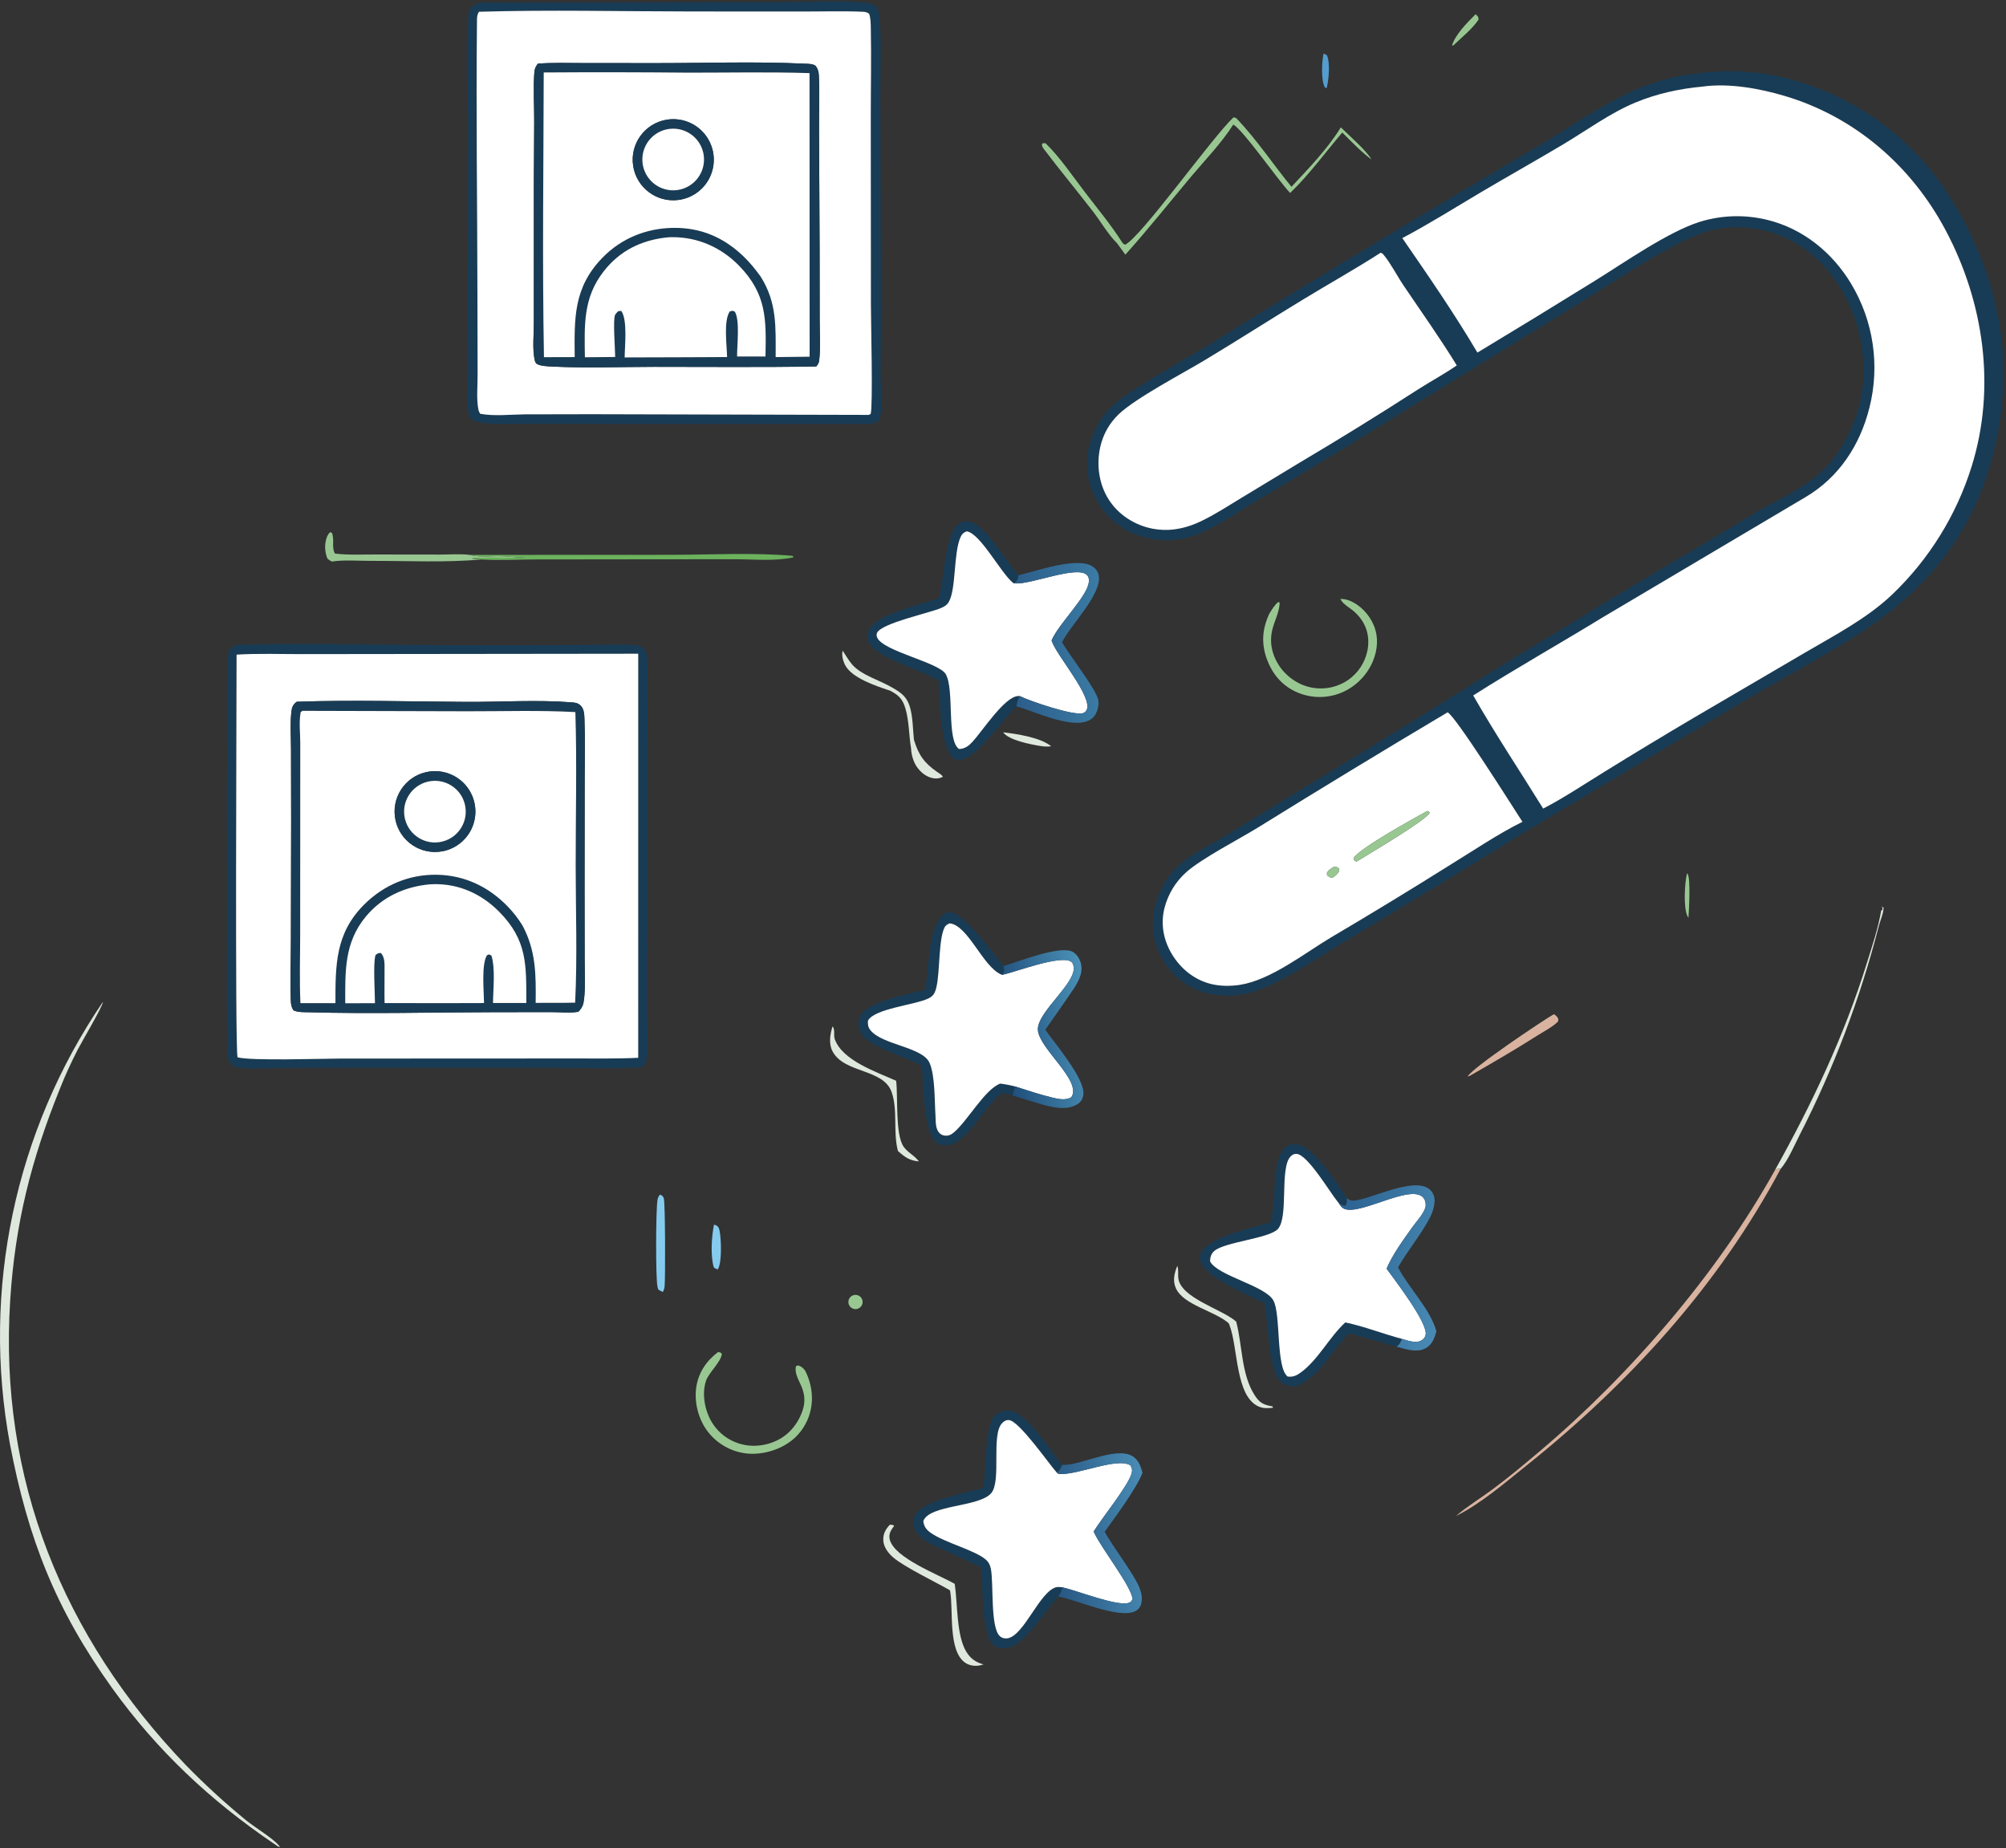 <svg width="546" height="503" viewBox="0 0 546 503" fill="none" xmlns="http://www.w3.org/2000/svg">
<rect x="0" y="0" width="546" height="503" fill="#333333" stroke="none"/>
<path d="M236.611 115.384L168.01 115.391L145.45 115.355C141.356 115.349 137.169 115.514 133.087 115.261C131.654 115.172 129.917 114.961 128.655 114.255C128.014 113.895 127.793 113.341 127.614 112.66C126.816 109.631 127.372 105.56 127.372 102.39L127.349 84.055L127.342 32.325C127.346 23.285 127.155 14.191 127.394 5.157C127.419 4.217 127.453 3.324 127.974 2.501C128.664 1.41 129.741 0.999 130.937 0.703L210.495 0.614C215.922 0.628 233.392 -0.2 237.185 1.075C238.001 1.35 238.582 1.558 238.873 2.42C239.37 3.893 239.54 5.711 239.605 7.262C239.871 13.631 239.598 20.087 239.626 26.467L239.76 68.587C239.815 79.638 239.795 90.689 239.703 101.74C239.674 104.89 240.072 108.118 239.875 111.249C239.813 112.227 239.691 113.634 239.05 114.437C238.409 115.241 237.543 115.214 236.611 115.384ZM130.386 3.198C129.753 4.112 129.834 5.047 129.822 6.139C129.555 30.802 129.918 55.522 129.948 80.191L129.997 101.955C130.012 104.971 129.633 108.541 130.212 111.476C130.298 111.911 130.463 112.252 130.704 112.619C134.485 113.326 138.927 112.82 142.778 112.774L161.071 112.739L236.409 112.925L236.974 112.696C237.634 110.653 237.055 87.473 237.049 83.073L237.012 32.105C237.009 23.935 237.186 15.737 237.019 7.573C236.993 6.325 236.983 4.958 236.575 3.774C235.966 3.297 235.534 3.231 234.791 3.199C229.441 2.97 224.009 3.142 218.653 3.135L188.367 3.119C169.086 3.111 149.655 2.625 130.386 3.198Z" fill="#183C56"/>
<path d="M236.409 112.926L161.071 112.739L142.777 112.774C138.927 112.82 134.485 113.326 130.704 112.62C130.463 112.252 130.298 111.911 130.212 111.476C129.632 108.542 130.012 104.971 129.997 101.955L129.948 80.191C129.918 55.522 129.555 30.803 129.822 6.139C129.834 5.048 129.753 4.112 130.385 3.198C149.655 2.626 169.086 3.111 188.366 3.12L218.653 3.136C224.009 3.142 229.441 2.97 234.791 3.199C235.534 3.232 235.966 3.298 236.575 3.774C236.983 4.958 236.993 6.325 237.019 7.573C237.186 15.737 237.009 23.936 237.012 32.105L237.049 83.074C237.055 87.474 237.634 110.654 236.974 112.696L236.409 112.926ZM146.378 17.332C145.865 18.07 145.529 18.615 145.455 19.525C145.09 24.014 145.434 28.823 145.401 33.342C145.306 44.613 145.274 55.883 145.302 67.155L145.297 88.151C145.299 91.155 144.903 94.885 145.498 97.811C145.579 98.213 145.737 98.798 146.098 99.027C147.1 99.661 149.205 99.711 150.409 99.771C159.592 100.222 168.967 99.851 178.167 99.845C192.821 99.835 207.51 99.994 222.159 99.739C222.706 99.153 222.901 98.723 222.987 97.943C223.365 94.501 223.108 90.749 223.106 87.277L223.08 67.251L222.93 35.166C222.899 30.311 223.134 25.347 222.875 20.503C222.82 19.461 222.625 18.788 222.023 17.942C221.245 17.333 220.001 17.385 219.045 17.338C205.926 16.686 191.369 17.196 178.123 17.179L158.332 17.162C154.369 17.161 150.327 17 146.378 17.332Z" fill="white"/>
<path d="M395.675 12.265L395.485 12.427L395.234 12.291C396.27 9.204 399.348 6.17 401.621 3.896C401.664 3.923 401.711 3.944 401.748 3.978C402.319 4.507 402.393 4.58 402.443 5.324C400.73 7.88 397.913 10.13 395.675 12.265Z" fill="#99C792"/>
<path d="M361.073 24.034L360.566 23.739C359.521 21.553 359.789 16.912 360.241 14.551L361.14 15.005C362.112 16.987 361.665 21.969 361.073 24.034Z" fill="#559DD0"/>
<path d="M222.16 99.738C207.51 99.994 192.822 99.835 178.167 99.844C168.967 99.85 159.592 100.222 150.409 99.77C149.206 99.711 147.1 99.66 146.099 99.026C145.737 98.797 145.58 98.213 145.498 97.811C144.903 94.884 145.299 91.154 145.297 88.15L145.302 67.155C145.274 55.883 145.307 44.612 145.401 33.341C145.434 28.822 145.09 24.013 145.455 19.525C145.53 18.614 145.865 18.07 146.378 17.331C150.327 17 154.369 17.161 158.332 17.161L178.124 17.179C191.369 17.195 205.927 16.685 219.045 17.337C220.001 17.385 221.245 17.332 222.023 17.942C222.625 18.788 222.82 19.46 222.876 20.503C223.134 25.347 222.899 30.311 222.93 35.166L223.08 67.25L223.106 87.277C223.108 90.748 223.365 94.501 222.987 97.942C222.901 98.723 222.706 99.153 222.16 99.738ZM147.991 19.723C147.942 45.559 147.58 71.379 148.056 97.215L156.421 97.192C156.328 86.571 156.063 78.309 163.959 70.161C169.081 64.877 175.882 62.126 183.204 62.018C190.817 61.906 197.137 64.669 202.562 69.968C204.214 71.58 205.625 73.342 206.985 75.202C211.531 82.343 211.122 88.996 211.119 97.191L220.366 97.084L220.34 19.901C209.43 19.552 198.448 19.784 187.53 19.778C174.351 19.653 161.171 19.634 147.991 19.723ZM181.304 64.642C174.41 65.449 168.719 68.255 164.373 73.778C158.665 81.033 159.076 88.484 159.197 97.238L167.443 97.161C167.425 94.987 166.816 87.098 167.394 85.758C167.52 85.468 167.97 85.009 168.188 84.755C168.268 84.66 168.944 84.63 169.078 84.615C170.859 86.922 170.041 94.271 170.021 97.285L186.534 97.235L197.899 97.182C197.841 94.003 196.905 87.418 198.593 84.818C199.334 84.522 199.277 84.521 200.014 84.825C201.439 87.226 200.592 94.09 200.622 97.026L208.352 97.029C208.556 86.91 208.701 80.087 201.187 72.348C196.427 67.445 190.108 64.578 183.251 64.555C182.594 64.553 181.955 64.557 181.304 64.642Z" fill="#183C56"/>
<path d="M428.988 168.844C445.005 158.934 461.361 149.515 477.482 139.767C482.138 136.952 487.236 134.656 491.712 131.585C494.004 130.012 496.375 128.09 498.138 125.927C504.93 117.705 508.131 107.097 507.021 96.49C505.964 85.925 500.868 75.42 492.5 68.699C485.429 63.019 475.537 60.572 466.667 62.45C457.138 64.468 440.587 75.893 431.802 81.309L361.614 124.56C354.97 128.596 348.302 132.592 341.61 136.546C337.475 139.043 333.368 141.841 329.057 144.009C326.198 145.447 323.166 146.563 319.966 146.889C314.027 147.495 307.881 145.857 303.274 141.988C299.01 138.366 296.376 133.187 295.96 127.607C295.488 121.761 297.864 115.928 301.673 111.55C305.593 107.043 321.273 98.636 327.433 94.827C357.767 76.034 388.321 57.599 419.087 39.524C426.983 34.86 434.686 29.413 442.943 25.442C450.181 21.961 457.903 20.154 465.874 19.56C471.775 19.099 477.712 19.471 483.509 20.665C502.74 24.719 519.552 36.295 530.2 52.815C543.56 73.54 548.508 96.637 543.145 120.873C538.096 143.688 525.267 160.183 505.746 172.63C495.748 179.005 485.153 184.617 474.933 190.639L416.643 225.47C400.255 235.6 383.791 245.606 367.252 255.488C360.25 259.685 351.91 265.469 344.634 268.645C339.707 270.795 334.207 271.616 328.914 270.398C323.855 269.24 319.476 266.091 316.768 261.663C313.996 257.264 313.12 251.93 314.34 246.875C315.33 242.616 317.655 238.377 320.945 235.464C324.81 232.043 329.868 229.745 334.273 227.054L358.856 212.006C375.826 201.739 392.686 191.292 409.433 180.665C415.903 176.644 422.525 172.884 428.988 168.844ZM463.327 23.576C457.087 24.16 451.041 25.478 445.226 27.87C438.344 30.701 431.969 35.411 425.59 39.22C418.141 43.667 410.561 47.902 403.093 52.323C396.003 56.521 388.979 60.962 381.687 64.803C388.701 74.974 395.846 85.325 402.13 95.966C412.829 89.518 423.486 83.003 434.102 76.421C442.128 71.454 454.068 63.072 462.673 60.369C468.664 58.526 475.044 58.354 481.126 59.868C490.78 62.25 498.74 68.746 503.826 77.186C509.941 87.334 511.74 99.507 508.821 110.99C506.268 121.173 500.536 129.944 491.401 135.321L436.322 167.971C424.602 175.142 412.57 181.924 400.983 189.284C406.955 199.73 413.692 209.849 420.029 220.078C425.748 217.101 431.251 213.417 436.742 210.037C444.83 205.031 452.969 200.11 461.16 195.277L491.123 177.727C499.334 172.904 508.04 168.421 515 161.836C525.077 152.213 532.537 140.182 536.674 126.877C543.334 105.455 539.977 82.196 529.527 62.587C520.201 45.087 504.873 31.827 485.846 26.138C478.914 24.066 470.586 22.559 463.327 23.576ZM375.788 68.787C368.895 73.226 361.779 77.195 354.78 81.45C345.733 86.95 336.821 92.678 327.745 98.127C321.643 101.791 309.404 108.18 304.586 112.654C302.021 115.073 300.241 118.206 299.475 121.648C298.385 126.525 299.105 131.846 301.846 136.068C304.529 140.201 308.927 142.973 313.731 143.896C315.542 144.244 317.609 144.336 319.434 144.105C322.303 143.75 324.663 142.948 327.256 141.686C330.934 139.896 334.425 137.607 337.923 135.491L353.909 125.813C364.718 119.414 375.401 112.807 385.954 105.996C389.437 103.79 393.122 101.784 396.517 99.457C391.992 92.072 386.881 84.898 382.034 77.712C380.248 75.064 378.652 71.863 376.654 69.411C376.411 69.114 376.159 68.877 375.788 68.787ZM394.012 193.874C376.713 204.164 359.511 214.615 342.407 225.225C337.163 228.452 327.216 233.571 322.948 237.329C320.029 239.911 317.948 243.304 316.97 247.076C315.846 251.443 316.66 255.839 318.959 259.67C321.392 263.724 325.212 266.808 329.878 267.871C332.351 268.434 334.916 268.423 337.418 268.06C345.792 266.784 354.927 259.553 362.166 255.207C373.096 248.763 383.935 242.167 394.681 235.42C401.156 231.445 407.581 227.06 414.385 223.676C411.557 219.322 396.214 194.939 394.012 193.874Z" fill="#183C56"/>
<path d="M148.057 97.216C147.582 71.379 147.943 45.559 147.992 19.723C161.172 19.634 174.352 19.653 187.531 19.778C198.45 19.784 209.431 19.552 220.342 19.901L220.367 97.085L211.12 97.191C211.123 88.996 211.532 82.343 206.986 75.202C205.626 73.343 204.215 71.58 202.564 69.968C197.138 64.67 190.818 61.906 183.205 62.019C175.883 62.126 169.082 64.877 163.96 70.161C156.064 78.309 156.329 86.572 156.422 97.193L148.057 97.216ZM181.43 32.586C175.49 33.577 171.441 39.146 172.329 45.102C173.218 51.058 178.716 55.204 184.686 54.419C188.641 53.899 192.009 51.285 193.493 47.582C194.978 43.879 194.349 39.664 191.849 36.556C189.348 33.447 185.365 31.929 181.43 32.586Z" fill="white"/>
<path d="M381.686 64.802C388.977 60.962 396.001 56.521 403.092 52.323C410.559 47.901 418.14 43.667 425.588 39.22C431.968 35.41 438.343 30.701 445.224 27.87C451.039 25.477 457.086 24.159 463.325 23.576C470.585 22.559 478.912 24.065 485.845 26.138C504.871 31.826 520.2 45.087 529.526 62.586C539.976 82.195 543.333 105.454 536.672 126.876C532.535 140.181 525.076 152.213 514.998 161.835C508.039 168.421 499.333 172.903 491.121 177.726L461.159 195.276C452.968 200.11 444.828 205.03 436.74 210.036C431.25 213.416 425.746 217.101 420.027 220.077C413.69 209.848 406.954 199.729 400.982 189.284C412.568 181.924 424.601 175.142 436.321 167.971L491.399 135.32C500.534 129.944 506.266 121.172 508.82 110.99C511.738 99.507 509.94 87.334 503.824 77.186C498.738 68.746 490.779 62.25 481.124 59.868C475.042 58.353 468.662 58.526 462.671 60.369C454.067 63.071 442.126 71.453 434.101 76.42C423.485 83.003 412.827 89.518 402.129 95.966C395.844 85.325 388.7 74.974 381.686 64.802Z" fill="white"/>
<path d="M305.528 66.119C305.822 66.438 305.616 66.245 306.22 66.61C310.473 64.679 329.99 37.31 335.747 31.928L336.461 32.133C341.964 37.837 346.483 44.701 351.513 50.839C356.152 45.906 361.407 40.45 364.954 34.661C367.049 36.76 371.991 41.017 373.283 43.41C370.439 41.266 367.872 38.574 365.347 36.068C360.704 41.515 356.312 47.565 351.156 52.522C347.621 48.767 338.522 35.542 335.68 33.891C332.508 38.913 327.916 43.632 324.088 48.202C318.21 55.221 312.425 62.499 306.305 69.302L304.005 66.154C301.682 63.925 299.593 60.29 297.581 57.681C293.113 51.887 288.411 46.238 284.003 40.406C283.723 40.037 283.635 39.733 283.58 39.28L284.164 38.76L283.674 39.068C283.969 39.029 284.265 38.983 284.562 38.96C288.534 42.846 291.814 47.747 295.184 52.156C298.672 56.719 302.464 61.258 305.528 66.119Z" fill="#99C792"/>
<path d="M184.686 54.419C178.716 55.204 173.217 51.058 172.329 45.102C171.441 39.146 175.49 33.577 181.43 32.586C185.365 31.929 189.348 33.447 191.849 36.555C194.349 39.664 194.978 43.879 193.493 47.582C192.009 51.285 188.641 53.898 184.686 54.419ZM182.269 35.075C179.27 35.421 176.688 37.35 175.507 40.129C174.327 42.907 174.73 46.106 176.562 48.505C178.395 50.904 181.375 52.133 184.366 51.724C188.924 51.101 192.13 46.926 191.555 42.362C190.981 37.798 186.838 34.548 182.269 35.075Z" fill="#183C56"/>
<path d="M184.367 51.724C181.376 52.133 178.395 50.904 176.563 48.504C174.73 46.106 174.328 42.907 175.508 40.129C176.689 37.35 179.271 35.42 182.27 35.075C186.839 34.548 190.981 37.798 191.556 42.362C192.131 46.925 188.924 51.101 184.367 51.724Z" fill="white"/>
<path d="M159.197 97.238C159.076 88.484 158.665 81.033 164.373 73.779C168.719 68.255 174.411 65.45 181.304 64.642C181.955 64.558 182.594 64.553 183.251 64.556C190.108 64.578 196.427 67.445 201.187 72.348C208.701 80.087 208.556 86.911 208.352 97.029L200.622 97.027C200.592 94.09 201.439 87.227 200.014 84.825C199.277 84.521 199.334 84.523 198.593 84.818C196.905 87.419 197.841 94.003 197.899 97.182L186.534 97.236L170.021 97.285C170.041 94.272 170.859 86.922 169.078 84.615C168.944 84.63 168.269 84.661 168.188 84.756C167.97 85.01 167.52 85.468 167.394 85.759C166.816 87.099 167.425 94.988 167.443 97.161L159.197 97.238Z" fill="white"/>
<path d="M319.432 144.105C317.607 144.336 315.539 144.245 313.729 143.896C308.925 142.973 304.527 140.201 301.844 136.068C299.103 131.846 298.383 126.525 299.473 121.648C300.239 118.206 302.019 115.073 304.584 112.654C309.402 108.18 321.641 101.791 327.743 98.127C336.819 92.678 345.731 86.95 354.778 81.45C361.776 77.195 368.893 73.227 375.786 68.788C376.157 68.877 376.409 69.114 376.652 69.412C378.65 71.863 380.246 75.064 382.032 77.712C386.879 84.898 391.99 92.073 396.514 99.457C393.119 101.784 389.435 103.79 385.952 105.996C375.399 112.807 364.715 119.414 353.907 125.813L337.921 135.491C334.423 137.607 330.932 139.896 327.254 141.686C324.661 142.948 322.3 143.75 319.432 144.105Z" fill="white"/>
<path d="M255.596 162.773C256.816 157.948 257.292 146.089 260.461 142.989C261.202 142.263 262.105 141.878 263.155 141.898C268.002 141.992 273.655 152.773 276.977 156.24L277.281 156.554C276.991 157.756 277.021 158.062 275.891 158.761C275.816 158.7 275.739 158.642 275.665 158.58C272.278 155.754 266.861 145.221 263.132 144.609C262.216 144.975 261.804 145.349 261.407 146.271C259.505 150.682 260.267 160.229 258.27 163.792C257.773 164.679 257.05 165.083 256.155 165.48C253.136 166.817 239.812 169.621 238.705 172.279C238.533 172.693 238.579 173.134 238.764 173.543C240.466 177.312 255.632 180.284 257.434 183.513C259.826 187.799 257.567 201.469 261.033 203.859C262.642 203.817 263.679 203.008 264.746 201.846C267.376 198.985 273.408 189.644 277.075 189.447C277.233 189.439 277.39 189.445 277.547 189.444C277.071 190.375 276.851 191.215 276.636 192.236C273.031 195.714 266.11 206.044 261.497 206.803C260.73 206.929 260.012 206.799 259.411 206.271C255.795 203.101 255.882 190.269 255.522 185.31C251.156 182.407 238.222 179.026 236.366 174.579C235.952 173.587 235.981 172.512 236.404 171.526C238.238 167.253 251.01 164.502 255.596 162.773Z" fill="#183C56"/>
<path d="M90.299 152.838C89.856 152.616 89.521 152.35 89.13 152.049C88.57 150.761 88.381 149.125 88.577 147.735C88.717 146.751 89.084 145.45 89.9 144.831L90.396 145.093C90.731 146.23 90.701 147.202 90.658 148.379C90.739 149.213 90.695 149.949 91.171 150.659C94.673 151.109 98.364 150.909 101.895 150.915L119.832 150.938C122.441 150.942 125.327 150.704 127.904 151.031C128.107 151.079 128.31 151.13 128.514 151.174C130.969 151.707 133.91 151.28 136.438 151.378C138.661 151.464 140.89 151.721 143.127 151.802C140.434 151.929 130.011 151.516 128.334 152.035L130.926 152.266C121.691 153.173 110.36 152.622 100.877 152.65C97.472 152.661 93.653 152.329 90.299 152.838Z" fill="#99C792"/>
<path d="M277.547 189.444C277.39 189.445 277.232 189.439 277.075 189.447C273.408 189.644 267.375 198.985 264.746 201.846C263.678 203.008 262.642 203.817 261.033 203.859C257.567 201.469 259.826 187.799 257.434 183.514C255.632 180.284 240.466 177.312 238.764 173.544C238.579 173.135 238.533 172.693 238.705 172.279C239.812 169.621 253.136 166.817 256.155 165.48C257.05 165.083 257.773 164.679 258.27 163.792C260.267 160.229 259.505 150.682 261.406 146.271C261.804 145.349 262.216 144.975 263.132 144.609C266.861 145.221 272.278 155.754 275.665 158.58C275.739 158.642 275.815 158.7 275.891 158.761C276.002 158.771 276.113 158.784 276.224 158.792C280.674 159.143 293.259 153.743 295.897 156.553C296.389 157.076 296.436 157.792 296.356 158.475C295.895 162.439 288.133 169.785 286.218 174.312C286.266 174.444 286.313 174.577 286.362 174.709C287.915 178.798 297.493 189.775 295.762 193.249C295.548 193.676 295.246 193.931 294.787 194.088C292.326 194.927 280.102 190.759 277.547 189.444Z" fill="white"/>
<path d="M127.904 151.031L182.755 151.007C193.617 150.991 204.931 150.35 215.735 151.28L216.01 151.682C211.043 152.797 205.327 152.22 200.251 152.208L177.868 152.225L146.215 152.261C141.178 152.267 135.94 152.582 130.927 152.266L128.335 152.035C130.012 151.516 140.434 151.929 143.128 151.802C140.891 151.721 138.661 151.464 136.439 151.378C133.911 151.28 130.97 151.707 128.515 151.174C128.31 151.13 128.108 151.079 127.904 151.031Z" fill="#6CB25D"/>
<path d="M277.28 156.554C282.023 155.454 293.094 151.484 297.272 154.118C298.163 154.68 298.838 155.477 299.05 156.526C300.079 161.616 291.337 170.151 289.063 174.809C291.24 178.531 297.76 186.842 298.814 190.089C299.127 191.054 299.029 192.068 298.752 193.03C298.382 194.314 297.775 195.321 296.582 195.979C291.792 198.623 281.616 193.586 276.636 192.236C276.851 191.215 277.071 190.375 277.547 189.444C280.102 190.759 292.326 194.927 294.787 194.088C295.246 193.931 295.548 193.676 295.761 193.249C297.493 189.775 287.915 178.798 286.362 174.708C286.313 174.577 286.266 174.444 286.218 174.312C288.133 169.785 295.895 162.439 296.356 158.475C296.435 157.792 296.388 157.076 295.897 156.552C293.258 153.742 280.674 159.142 276.224 158.792C276.112 158.784 276.002 158.771 275.891 158.761C277.021 158.062 276.991 157.756 277.28 156.554Z" fill="url(#paint0_linear_268_1077)"/>
<path d="M345.459 167.074C346.2 165.905 346.812 164.778 347.883 163.876L348.301 163.966C348.303 166.36 346.931 168.902 346.342 171.227C345.484 174.616 346.098 177.899 347.957 180.874C349.885 183.96 353.153 186.316 356.718 187.08C360.251 187.841 363.941 187.118 366.927 185.081C369.697 183.16 371.599 180.226 372.225 176.914C373.013 172.523 371.484 168.721 368.026 165.997C367.069 165.244 365.762 164.5 365.095 163.469C364.996 163.317 364.907 163.159 364.813 163.005C365.664 163.034 366.415 163.127 367.212 163.436C370.229 164.605 372.699 167.27 373.935 170.235C375.234 173.35 374.984 176.793 373.713 179.874C372.062 183.88 368.855 187.045 364.827 188.643C360.887 190.181 356.489 190.039 352.656 188.252C348.904 186.508 346.335 183.429 344.895 179.599C343.247 175.212 343.535 171.291 345.459 167.074Z" fill="#99C792"/>
<path d="M174.276 290.534C166.194 290.936 157.924 290.606 149.825 290.605L103.049 290.598L76.871 290.637C72.997 290.651 68.676 291.121 64.86 290.572C63.884 290.432 63.044 289.982 62.517 289.103C61.86 288.006 61.892 285.895 61.863 284.622C61.647 275.063 61.678 178.792 62.15 177.589C62.63 176.363 63.426 175.951 64.557 175.476C85.994 174.985 107.515 175.631 128.962 175.613L158.377 175.562C163.065 175.552 167.942 175.234 172.603 175.547C173.997 175.641 174.845 176.048 175.739 177.124C176.104 178.246 176.151 179.425 176.184 180.598C176.43 189.07 176.176 197.617 176.171 206.098L176.158 256.201L176.142 277.553C176.139 280.909 176.684 285.534 175.864 288.73C175.617 289.695 175.06 290.025 174.276 290.534ZM82.131 178.033C76.245 178.034 70.266 177.814 64.393 178.17C64.4 188.165 63.942 286.102 64.661 287.769C68.298 288.779 87.528 288.126 92.455 288.115L155.649 288.085C161.662 288.079 167.702 288.187 173.709 287.907L173.715 177.926L82.131 178.033Z" fill="#183C56"/>
<path d="M242.229 187.951C242.131 187.926 242.032 187.908 241.937 187.875C238.368 186.663 231.977 184.574 230.091 181.126C229.484 180.016 229.013 178.347 229.36 177.101C230.201 178.342 230.975 179.75 231.956 180.882C234.498 183.812 239.594 185.17 242.94 187.189C245.571 188.706 247.038 189.85 247.812 192.96C248.477 195.633 248.472 198.589 248.758 201.331C249.973 205.41 251.563 207.678 255.073 210.104C255.661 210.512 256.278 210.797 256.647 211.428C255.331 212.059 254.169 211.991 252.825 211.467C251.053 210.775 249.47 209.001 248.763 207.272C248.313 206.172 247.99 204.795 247.968 203.604C247.377 200.082 247.452 196.265 246.442 192.84C245.646 190.142 244.608 189.234 242.229 187.951Z" fill="#DFE8DC"/>
<path d="M64.393 178.17C70.266 177.814 76.245 178.034 82.131 178.033L173.715 177.926L173.709 287.907C167.703 288.187 161.663 288.079 155.649 288.086L92.455 288.115C87.528 288.126 68.298 288.779 64.661 287.769C63.943 286.102 64.4 188.165 64.393 178.17ZM80.769 190.995C79.762 191.753 79.456 192.462 79.316 193.679C78.937 196.951 79.198 200.488 79.209 203.789L79.245 223.245L79.18 256.013C79.167 261.399 78.942 266.86 79.149 272.237C79.189 273.285 79.285 274.063 79.852 274.955C80.97 275.564 82.674 275.471 83.945 275.507C100.869 275.986 117.939 275.506 134.875 275.488L150.249 275.474C152.51 275.475 155.212 275.771 157.425 275.378C158.47 274.253 158.784 273.544 158.961 272.024C159.377 268.459 159.144 264.684 159.139 261.094L159.112 242.062L159.144 212.034C159.147 206.764 159.313 201.432 159.092 196.172C159.031 194.729 159.108 193.02 157.981 191.989C157.241 191.312 156.557 191.236 155.59 191.16C146.192 190.418 136.445 191.081 127.012 191.034C111.645 190.956 96.123 190.465 80.769 190.995Z" fill="white"/>
<path d="M157.425 275.378C155.213 275.771 152.511 275.475 150.249 275.474L134.876 275.488C117.939 275.506 100.869 275.986 83.945 275.507C82.675 275.471 80.97 275.564 79.852 274.955C79.286 274.063 79.189 273.285 79.149 272.237C78.943 266.86 79.168 261.399 79.181 256.013L79.246 223.245L79.209 203.789C79.198 200.489 78.937 196.951 79.316 193.679C79.456 192.462 79.763 191.753 80.769 190.995C96.123 190.465 111.645 190.956 127.012 191.034C136.445 191.081 146.192 190.418 155.59 191.16C156.558 191.236 157.241 191.312 157.981 191.989C159.109 193.02 159.031 194.729 159.092 196.173C159.314 201.432 159.147 206.764 159.144 212.034L159.112 242.062L159.139 261.094C159.144 264.684 159.377 268.459 158.962 272.024C158.784 273.544 158.47 274.253 157.425 275.378ZM82.348 193.471C81.71 193.94 81.87 193.643 81.754 194.392C81.382 196.811 81.726 199.709 81.726 202.182L81.72 220.506L81.702 254.346C81.699 260.545 81.487 266.835 81.773 273.024L91.299 273.027C91.302 262.634 91.268 254.032 99.112 246.202C104.426 240.897 111.313 237.978 118.826 238.082C126.467 238.187 133.094 241.382 138.34 246.876C139.797 248.399 141.088 250.072 142.191 251.868C145.898 258.738 145.893 265.323 145.797 272.95C149.375 272.935 152.964 272.976 156.54 272.895C157.161 260.617 156.701 248.124 156.689 235.823C156.675 221.849 157.047 207.77 156.606 193.809C146.868 193.28 136.976 193.61 127.216 193.591L82.348 193.471ZM116.854 240.704C110.025 241.359 103.911 244.189 99.506 249.544C93.694 256.606 93.951 264.377 93.972 273.058L102.062 273.044C102.055 270.163 101.509 262.115 102.219 259.932C102.838 259.495 102.907 259.382 103.652 259.383C104.816 260.523 104.657 262.543 104.669 264.072C104.693 267.055 104.602 270.022 104.678 273.009L120.439 273.033L131.749 273.006C131.715 269.882 130.979 262.495 132.545 259.997L133.119 259.759L133.779 260.101C134.859 263.863 134.218 269.073 134.191 272.987L143.255 272.979C143.241 262.66 143.563 255.884 135.817 248.107C131.021 243.291 124.97 240.536 118.125 240.644C117.701 240.652 117.277 240.672 116.854 240.704Z" fill="#183C56"/>
<path d="M81.773 273.024C81.487 266.835 81.7 260.545 81.703 254.346L81.72 220.506L81.727 202.182C81.727 199.709 81.383 196.811 81.755 194.392C81.871 193.643 81.71 193.94 82.349 193.471L127.217 193.591C136.977 193.61 146.869 193.28 156.607 193.809C157.048 207.77 156.676 221.849 156.69 235.823C156.702 248.124 157.162 260.617 156.541 272.895C152.965 272.976 149.376 272.935 145.798 272.95C145.894 265.323 145.898 258.738 142.192 251.868C141.089 250.072 139.798 248.399 138.341 246.876C133.095 241.382 126.468 238.187 118.827 238.082C111.314 237.978 104.427 240.897 99.113 246.202C91.269 254.032 91.303 262.634 91.299 273.027L81.773 273.024ZM115.953 210.165C110.11 211.498 106.41 217.265 107.633 223.132C108.856 228.999 114.551 232.807 120.44 231.695C124.35 230.956 127.556 228.164 128.825 224.393C130.093 220.621 129.225 216.459 126.556 213.508C123.887 210.558 119.832 209.279 115.953 210.165Z" fill="white"/>
<path d="M337.417 268.06C334.915 268.423 332.35 268.434 329.877 267.871C325.211 266.808 321.391 263.724 318.958 259.67C316.659 255.839 315.846 251.443 316.969 247.076C317.947 243.304 320.028 239.911 322.947 237.329C327.216 233.571 337.162 228.452 342.406 225.225C359.51 214.615 376.713 204.164 394.011 193.875C396.213 194.939 411.557 219.322 414.385 223.676C407.581 227.06 401.156 231.445 394.68 235.421C383.934 242.167 373.095 248.763 362.165 255.207C354.926 259.553 345.791 266.784 337.417 268.06ZM388.45 220.742C384.611 222.89 370.669 230.515 368.549 233.373L368.506 234.055C368.709 234.202 368.961 234.427 369.189 234.525C372.364 232.522 387.87 223.494 389.142 221.212C388.77 220.724 389.009 220.869 388.45 220.742ZM363.214 235.85C362.325 236.364 361.658 236.695 361.142 237.629L361.244 238.289C361.754 238.651 361.977 238.804 362.601 238.952C363.435 238.373 364.038 237.982 364.513 237.044L364.428 236.386C363.942 236.028 363.834 235.943 363.214 235.85Z" fill="white"/>
<path d="M286.121 203.112C285.042 203.273 284.055 203.183 282.98 203.005C280.493 202.594 274.55 201.46 273.033 199.315C276.696 199.739 283.17 200.697 286.121 203.112Z" fill="#DFE8DC"/>
<path d="M120.44 231.694C114.55 232.806 108.855 228.998 107.632 223.131C106.409 217.264 110.109 211.498 115.952 210.164C119.831 209.279 123.886 210.558 126.555 213.508C129.224 216.459 130.092 220.621 128.824 224.393C127.556 228.164 124.349 230.956 120.44 231.694ZM116.437 212.747C111.913 213.824 109.129 218.375 110.229 222.894C111.329 227.412 115.895 230.173 120.407 229.048C124.886 227.933 127.622 223.408 126.53 218.923C125.438 214.439 120.928 211.679 116.437 212.747Z" fill="#183C56"/>
<path d="M120.407 229.048C115.895 230.172 111.329 227.412 110.228 222.893C109.128 218.375 111.913 213.824 116.437 212.747C120.927 211.679 125.437 214.438 126.529 218.923C127.622 223.408 124.886 227.933 120.407 229.048Z" fill="white"/>
<path d="M369.187 234.525C368.959 234.427 368.707 234.202 368.504 234.055L368.547 233.373C370.667 230.515 384.609 222.89 388.448 220.742C389.007 220.869 388.769 220.724 389.141 221.212C387.869 223.494 372.363 232.522 369.187 234.525Z" fill="#99C792"/>
<path d="M362.6 238.952C361.976 238.805 361.753 238.651 361.243 238.289L361.141 237.63C361.657 236.696 362.324 236.365 363.212 235.851C363.833 235.943 363.941 236.028 364.427 236.386L364.512 237.044C364.037 237.982 363.434 238.373 362.6 238.952Z" fill="#99C792"/>
<path d="M459.571 249.805C459.469 249.636 459.349 249.477 459.266 249.298C458.168 246.912 458.533 240.271 459.18 237.697C459.225 237.735 459.278 237.765 459.314 237.812C460.214 238.994 459.696 247.873 459.571 249.805Z" fill="#99C792"/>
<path d="M93.972 273.057C93.951 264.377 93.694 256.606 99.505 249.543C103.911 244.188 110.025 241.358 116.854 240.704C117.277 240.672 117.701 240.652 118.125 240.644C124.97 240.536 131.021 243.291 135.817 248.107C143.563 255.884 143.241 262.66 143.255 272.979L134.191 272.986C134.218 269.073 134.859 263.863 133.779 260.101L133.119 259.758L132.545 259.997C130.979 262.495 131.715 269.882 131.749 273.005L120.439 273.033L104.678 273.008C104.602 270.022 104.692 267.055 104.669 264.072C104.657 262.543 104.816 260.523 103.652 259.383C102.907 259.382 102.838 259.495 102.219 259.931C101.509 262.115 102.055 270.163 102.062 273.044L93.972 273.057Z" fill="white"/>
<path d="M484.651 318.15C483.838 318.005 483.826 318.089 483.098 318.506C493.228 300.356 501.971 281.914 508.157 262.032C509.621 257.33 511.213 252.661 512.034 247.794L512.378 247.697L512.322 246.737L512.053 246.794L512.669 247.01C512.707 248.522 511.732 250.603 511.36 252.115C506.305 271.814 499.073 290.888 489.797 308.986C488.332 311.858 486.739 315.711 484.651 318.15Z" fill="#DFE8DC"/>
<path d="M251.882 269.377C252.73 264.026 252.659 253.47 256.225 249.438C256.848 248.734 257.649 248.211 258.632 248.274C262.486 248.522 270.551 259.838 273.134 262.935C273.285 263.799 273.474 264.184 273.004 264.999C272.935 265.12 272.841 265.226 272.759 265.339C272.675 265.305 272.59 265.273 272.506 265.237C267.433 263.024 263.517 251.836 258.477 251.31C257.537 251.716 257.184 252.05 256.827 253.027C255.262 257.313 255.965 267.136 254.344 270.254C253.949 271.014 253.382 271.423 252.628 271.784C248.97 273.535 237.899 274.532 236.245 277.815C236.17 278.812 236.27 279.571 236.911 280.384C240.103 284.433 251.101 284.925 253.013 289.297C254.526 292.753 254.355 299.497 254.613 303.425C254.696 304.7 254.591 306.082 255.039 307.296C255.4 308.273 256.106 308.966 257.169 309.082C258.262 309.202 259.001 308.771 259.8 308.063C263.58 304.717 267.99 296.639 272.208 294.921C273.686 295.115 275.056 295.359 276.494 295.768C275.873 296.622 275.806 297.048 275.643 298.083C275.64 298.105 275.626 298.124 275.618 298.145L272.751 297.477C268.161 300.68 263.579 310.792 258.102 311.659C256.889 311.851 255.67 311.567 254.706 310.794C251.23 308.004 251.485 294.651 250.847 289.967C247.203 288.159 243.281 286.892 239.601 285.147C237.298 284.056 234.666 282.58 233.855 279.992C233.49 278.827 233.506 277.553 234.103 276.469C236.279 272.525 247.421 270.562 251.882 269.377Z" fill="#183C56"/>
<path d="M272.209 294.92C267.99 296.638 263.581 304.716 259.801 308.063C259.002 308.77 258.263 309.202 257.169 309.082C256.107 308.966 255.401 308.273 255.04 307.296C254.592 306.082 254.697 304.7 254.614 303.425C254.356 299.497 254.527 292.753 253.014 289.297C251.101 284.925 240.104 284.433 236.912 280.384C236.271 279.571 236.171 278.812 236.246 277.815C237.9 274.531 248.97 273.534 252.628 271.784C253.383 271.422 253.95 271.014 254.345 270.254C255.966 267.136 255.262 257.312 256.828 253.027C257.185 252.049 257.538 251.715 258.478 251.31C263.518 251.836 267.434 263.024 272.507 265.237C272.591 265.273 272.675 265.305 272.759 265.339C276.542 264.507 288.518 259.885 291.468 261.703C291.961 262.007 292.07 262.401 292.196 262.956C293.218 267.447 282.137 275.492 282.5 280.361C282.882 285.476 294.573 294.192 291.615 298.623C290.08 299.569 288.069 299.133 286.413 298.732C283.067 297.924 279.775 296.809 276.495 295.768C275.057 295.359 273.686 295.114 272.209 294.92Z" fill="white"/>
<path d="M273.133 262.934C277.029 261.811 288.701 257.104 292.031 259.102C293.159 259.779 293.947 261.083 294.234 262.345C294.885 265.214 293.099 267.868 291.561 270.121C289.234 273.518 286.882 276.898 284.506 280.261C287.093 283.997 295.458 293.712 294.867 297.966C294.714 299.066 294.231 299.925 293.282 300.518C290.457 302.281 286.825 301.477 283.831 300.655C281.077 299.871 278.338 299.034 275.617 298.145C275.625 298.124 275.639 298.105 275.643 298.083C275.806 297.048 275.872 296.622 276.494 295.768C279.773 296.809 283.066 297.924 286.411 298.732C288.067 299.133 290.078 299.569 291.614 298.623C294.571 294.191 282.88 285.475 282.499 280.361C282.136 275.492 293.216 267.447 292.194 262.956C292.068 262.401 291.96 262.007 291.466 261.703C288.516 259.885 276.54 264.507 272.758 265.339C272.84 265.225 272.934 265.12 273.004 264.999C273.473 264.184 273.285 263.799 273.133 262.934Z" fill="url(#paint1_linear_268_1077)"/>
<path d="M75.344 502.321C75.054 502.131 74.765 501.939 74.477 501.745C57.247 490.055 42.727 476.43 30.557 459.498C15.181 438.104 7.595 418.775 2.681 392.904C-5.039 351.057 4.065 307.854 28.014 272.68C28.003 273.858 22.118 283.776 21.144 285.697C19.357 289.161 17.741 292.71 16.301 296.333C8.474 315.7 4.108 333.04 2.772 353.93C-0.339 402.552 17.141 445.558 50.591 480.419C55.788 485.742 61.277 490.77 67.034 495.48C69.329 497.354 74.29 500.317 75.925 502.31C75.989 502.388 76.028 502.488 76.105 502.554C76.175 502.614 76.271 502.636 76.355 502.677L75.917 502.664L75.971 502.58C75.529 502.576 75.746 502.641 75.344 502.321Z" fill="#DFE8DC"/>
<path d="M400.082 292.799L399.479 293.007C400.425 290.833 419.831 277.807 422.941 276.031C423.395 276.323 423.649 276.506 423.954 276.968C424.272 277.447 424.135 277.534 424.046 278.064C422.5 279.555 420.308 280.67 418.494 281.819C412.446 285.652 406.293 289.238 400.082 292.799Z" fill="#D9B39F"/>
<path d="M244.396 313.253C243.036 308.062 244.419 302.209 242.693 297.249C240.458 290.82 229.876 292.207 226.626 286.182C225.499 284.092 225.931 281.516 226.604 279.367C227.363 280.148 226.832 281.748 227.202 282.805C229.247 288.659 238.658 291.786 243.911 294.153C244.456 298.572 243.619 308.828 245.975 312.133C247.023 313.605 248.665 314.375 249.798 315.728C249.901 315.85 250 315.975 250.1 316.099C247.586 315.888 246.239 314.931 244.396 313.253Z" fill="#DFE8DC"/>
<path d="M345.94 332.671C346.804 328.044 346.771 323.284 347.361 318.621C347.642 316.404 348.215 313.491 350.154 312.101C351.131 311.401 352.299 311.287 353.452 311.545C357.599 312.472 364.337 322.365 366.593 326.138C366.584 326.878 366.674 327.557 366.187 328.166C365.378 328.187 365.015 327.857 364.368 327.426L364.103 327.107C361.951 324.477 356.039 314.437 353.008 314.072C352.247 313.98 351.644 314.317 351.164 314.876C348.282 318.238 350.789 331.377 347.786 334.532C345.343 337.1 333.354 337.998 330.498 340.49C329.642 341.237 329.355 342.237 329.371 343.34C331.499 347.309 344.386 349.89 346.607 353.982C348.664 357.771 347.251 372.186 350.465 374.651C351.939 374.849 352.893 374.403 354.083 373.531C358.821 370.059 361.827 363.9 366.173 359.926C371.463 361.044 376.382 363.023 381.574 364.403C381.228 365.331 380.979 365.952 380.095 366.511L367.27 362.855C362.312 367.508 359.014 375.527 352.079 377.454C351.082 377.231 349.891 377.017 349.015 376.474C345.134 374.074 345.281 359.87 344.199 355.088L344.101 354.666C339.696 352.43 328.386 347.834 326.772 343.353C326.473 342.521 326.506 341.702 326.918 340.905C329.163 336.555 341.304 334.11 345.94 332.671Z" fill="#183C56"/>
<path d="M366.174 359.927C361.829 363.9 358.822 370.06 354.084 373.531C352.894 374.404 351.94 374.85 350.466 374.651C347.252 372.186 348.665 357.771 346.609 353.982C344.387 349.89 331.5 347.309 329.372 343.34C329.356 342.237 329.643 341.237 330.499 340.49C333.355 337.998 345.344 337.1 347.787 334.533C350.791 331.377 348.283 318.238 351.165 314.876C351.645 314.317 352.248 313.981 353.009 314.073C356.04 314.437 361.952 324.478 364.104 327.107L364.369 327.426C364.869 328.193 365.234 328.823 366.166 329.104C370.982 330.557 384.876 321.712 387.639 326.315C388.046 326.993 388.165 327.96 387.944 328.708C387.434 330.433 385.432 332.557 384.364 334.072C381.891 337.579 379.091 341.337 377.406 345.298C379.519 348.241 388.809 360.228 388.019 363.358C387.821 364.143 387.39 364.569 386.691 364.926C385.256 365.66 382.971 364.817 381.575 364.403C376.383 363.023 371.464 361.044 366.174 359.927Z" fill="white"/>
<path d="M483.098 318.506C483.826 318.089 483.839 318.005 484.652 318.149C467.753 349.889 443.369 376.601 415.413 398.936C409.474 403.681 403.087 409.231 396.279 412.629C399.283 410.023 402.791 407.914 405.993 405.55C410.554 402.183 414.888 398.543 419.215 394.885C443.723 374.166 467.47 346.583 483.098 318.506Z" fill="#D9B39F"/>
<path d="M366.594 326.139C366.959 326.331 367.287 326.618 367.687 326.715C371.383 327.616 387.319 318.226 390.197 325.225C390.95 327.055 390.026 329.794 389.177 331.433C386.755 336.11 383.143 340.316 380.522 344.942C383.56 350.748 389.177 356.1 390.976 362.351C390.417 364.238 389.82 366.006 387.973 366.987C385.585 368.256 382.51 367.177 380.097 366.511C380.981 365.952 381.229 365.332 381.575 364.403C382.972 364.817 385.256 365.66 386.691 364.926C387.391 364.569 387.821 364.143 388.02 363.358C388.81 360.228 379.519 348.241 377.407 345.298C379.091 341.337 381.891 337.579 384.364 334.072C385.432 332.557 387.435 330.433 387.945 328.708C388.166 327.96 388.046 326.993 387.639 326.315C384.877 321.712 370.982 330.557 366.166 329.104C365.235 328.822 364.869 328.192 364.369 327.426C365.017 327.858 365.38 328.187 366.188 328.166C366.676 327.557 366.586 326.878 366.594 326.139Z" fill="url(#paint2_linear_268_1077)"/>
<path d="M180.416 351.648C179.988 351.467 179.598 351.224 179.195 350.994C179.039 350.591 179.024 350.596 178.933 350.094C178.448 347.447 178.493 329.348 178.968 326.497C179.062 325.934 179.298 325.576 179.629 325.126C180.218 325.429 180.457 325.472 180.677 326.148C181.079 327.385 181.114 347.629 180.898 350.077C180.844 350.681 180.684 351.112 180.416 351.648Z" fill="#85CBEE"/>
<path d="M195.367 345.505C194.821 345.332 194.688 345.26 194.27 344.915C193.356 341.693 193.673 336.593 194.338 333.308C194.518 333.368 194.708 333.406 194.879 333.488C195.565 333.816 195.75 334.378 195.88 335.076C196.296 337.315 196.559 343.642 195.367 345.505Z" fill="#85CBEE"/>
<path d="M334.448 360.161C330.604 356.775 322.067 355.212 320.027 350.566C319.138 348.543 319.643 346.481 320.442 344.529C320.83 345.497 320.59 346.845 320.716 347.895C321.357 353.188 332.264 356.248 336.142 359.433C336.25 359.522 336.355 359.613 336.463 359.702C338.193 366.15 337.798 373.968 341.482 379.715C342.72 381.649 343.696 382.277 345.919 382.698L346.381 382.78L346.461 383.161C345.103 383.273 343.945 383.393 342.666 382.853C336.154 380.101 337.031 366.581 334.586 360.493C334.541 360.381 334.493 360.271 334.448 360.161Z" fill="#DFE8DC"/>
<path d="M233.481 356.198C232.478 356.544 231.383 356.017 231.027 355.017C230.671 354.017 231.186 352.916 232.182 352.55C232.836 352.309 233.569 352.438 234.1 352.888C234.633 353.338 234.882 354.038 234.755 354.723C234.626 355.408 234.14 355.971 233.481 356.198Z" fill="#99C792"/>
<path d="M219.123 373.009C220.42 375.517 221.116 378.426 220.979 381.249C220.805 385.237 219.013 388.981 216.018 391.619C212.673 394.531 207.678 396.036 203.293 395.609C199.071 395.155 195.219 392.993 192.635 389.624C190.095 386.318 188.907 381.665 189.517 377.54C190.102 373.586 192.266 370.404 195.405 368.02C196.12 368.056 195.978 368.049 196.468 368.459C196.291 370.675 192.916 373.538 192.153 375.85C191.007 379.324 191.799 383.679 193.57 386.794C195.387 389.958 198.42 392.242 201.963 393.113C205.613 394.038 209.789 393.279 212.935 391.232C214.858 389.979 216.361 388.237 217.439 386.219C221.566 378.489 215.798 375.969 216.636 371.862L217.18 371.62C218.198 371.922 218.468 372.228 219.123 373.009Z" fill="#99C792"/>
<path d="M267.644 404.991C268.329 401.031 268.105 387.812 270.641 385.412C271.703 384.406 273.07 383.797 274.547 383.893C279.551 384.214 285.834 394.953 289.103 398.703C288.726 399.645 288.512 400.194 287.641 400.8C285.369 398.245 277.404 386.756 274.65 386.516C273.848 386.446 273.343 386.759 272.795 387.305C269.656 390.428 272.671 403.075 269.78 406.413C266.45 410.258 252.905 409.485 251.305 414.016C251.518 415.511 252.078 416.302 253.314 417.183C257.122 419.896 265.636 421.982 268.444 424.595C269.194 425.293 269.499 426.022 269.699 427.004C270.491 430.876 269.501 443.022 272.169 445.345C272.76 445.858 273.536 446.035 274.3 445.892C278.807 445.049 282.992 433.107 287.536 431.978C287.929 431.88 288.725 431.985 289.153 432.018C288.927 433.001 288.623 433.672 288.099 434.53C284.569 438.104 279.246 447.391 274.562 448.429C273.227 448.725 271.682 448.681 270.553 447.843C267.21 445.359 267.505 431.163 266.969 426.625C262.974 424.498 258.721 422.811 254.643 420.846C252.349 419.741 249.704 418.313 248.896 415.713C248.539 414.564 248.502 413.315 249.118 412.25C251.322 408.438 263.255 406.144 267.644 404.991Z" fill="#183C56"/>
<path d="M289.152 432.018C288.724 431.984 287.929 431.88 287.535 431.977C282.992 433.107 278.807 445.049 274.299 445.892C273.536 446.035 272.759 445.858 272.169 445.344C269.501 443.022 270.49 430.875 269.699 427.004C269.499 426.022 269.194 425.293 268.443 424.595C265.636 421.982 257.122 419.895 253.314 417.182C252.077 416.302 251.518 415.511 251.305 414.016C252.905 409.485 266.449 410.258 269.779 406.413C272.671 403.075 269.656 390.428 272.795 387.305C273.343 386.759 273.848 386.446 274.65 386.516C277.404 386.755 285.369 398.244 287.64 400.799L288.147 401.176C293.245 401.583 303.986 396.548 307.679 398.833C308.145 399.685 308.252 400.223 307.95 401.172C306.817 404.737 300.02 413.025 297.676 416.838L297.862 417.237C299.972 421.692 307.931 431.736 308.269 435.214C307.938 435.838 307.904 436.004 307.197 436.247C304.133 437.296 292.999 432.868 289.152 432.018Z" fill="white"/>
<path d="M289.101 398.703C289.234 398.706 289.366 398.712 289.498 398.713C294.694 398.761 305.011 392.92 309.069 396.969C310.153 398.052 310.567 399.409 310.966 400.844C309.47 404.913 303.471 413.044 300.66 416.917C303.063 421.25 308.576 428.271 310.129 432.098C310.667 433.425 310.992 434.994 310.637 436.411C310.398 437.365 309.885 438.066 308.993 438.515C304.604 440.725 293.083 435.44 288.098 434.53C288.621 433.671 288.925 433 289.151 432.018C292.997 432.868 304.131 437.296 307.195 436.247C307.902 436.004 307.937 435.838 308.267 435.214C307.93 431.736 299.97 421.692 297.861 417.237L297.675 416.838C300.018 413.025 306.816 404.737 307.949 401.172C308.251 400.223 308.144 399.685 307.678 398.833C303.985 396.548 293.243 401.583 288.146 401.176L287.639 400.799C288.51 400.193 288.724 399.645 289.101 398.703Z" fill="url(#paint3_linear_268_1077)"/>
<path d="M258.564 432.839C254.687 430.592 246.086 426.461 243.134 423.911C241.784 422.744 240.521 421.115 240.421 419.262C240.326 417.501 241.028 416.21 242.216 414.979C242.696 415.032 243.017 414.952 243.378 415.29C243.158 415.581 242.939 415.873 242.741 416.179C242.164 417.068 241.913 418.004 242.187 419.055C243.494 424.061 255.365 428.517 259.861 431.085C260.668 436.39 260.277 445.093 263.015 449.563C264.163 451.437 265.608 452.454 267.715 453.009C267.405 453.1 267.096 453.197 266.779 453.263C265.421 453.547 263.866 453.347 262.711 452.55C257.969 449.28 259.527 438.177 258.625 433.16C258.606 433.052 258.584 432.946 258.564 432.839Z" fill="#DFE8DC"/>
<defs>
<linearGradient id="paint0_linear_268_1077" x1="277.584" y1="174.994" x2="298.433" y2="174.722" gradientUnits="userSpaceOnUse">
<stop stop-color="#2D5F8C"/>
<stop offset="1" stop-color="#3A7AA3"/>
</linearGradient>
<linearGradient id="paint1_linear_268_1077" x1="273.405" y1="282.397" x2="296.228" y2="278.997" gradientUnits="userSpaceOnUse">
<stop stop-color="#204F7C"/>
<stop offset="1" stop-color="#4A90B6"/>
</linearGradient>
<linearGradient id="paint2_linear_268_1077" x1="365.108" y1="340.68" x2="393.464" y2="346.819" gradientUnits="userSpaceOnUse">
<stop stop-color="#2E6594"/>
<stop offset="1" stop-color="#4889B3"/>
</linearGradient>
<linearGradient id="paint3_linear_268_1077" x1="287.255" y1="419.158" x2="311.813" y2="416.387" gradientUnits="userSpaceOnUse">
<stop stop-color="#295984"/>
<stop offset="1" stop-color="#478AB3"/>
</linearGradient>
</defs>
</svg>
